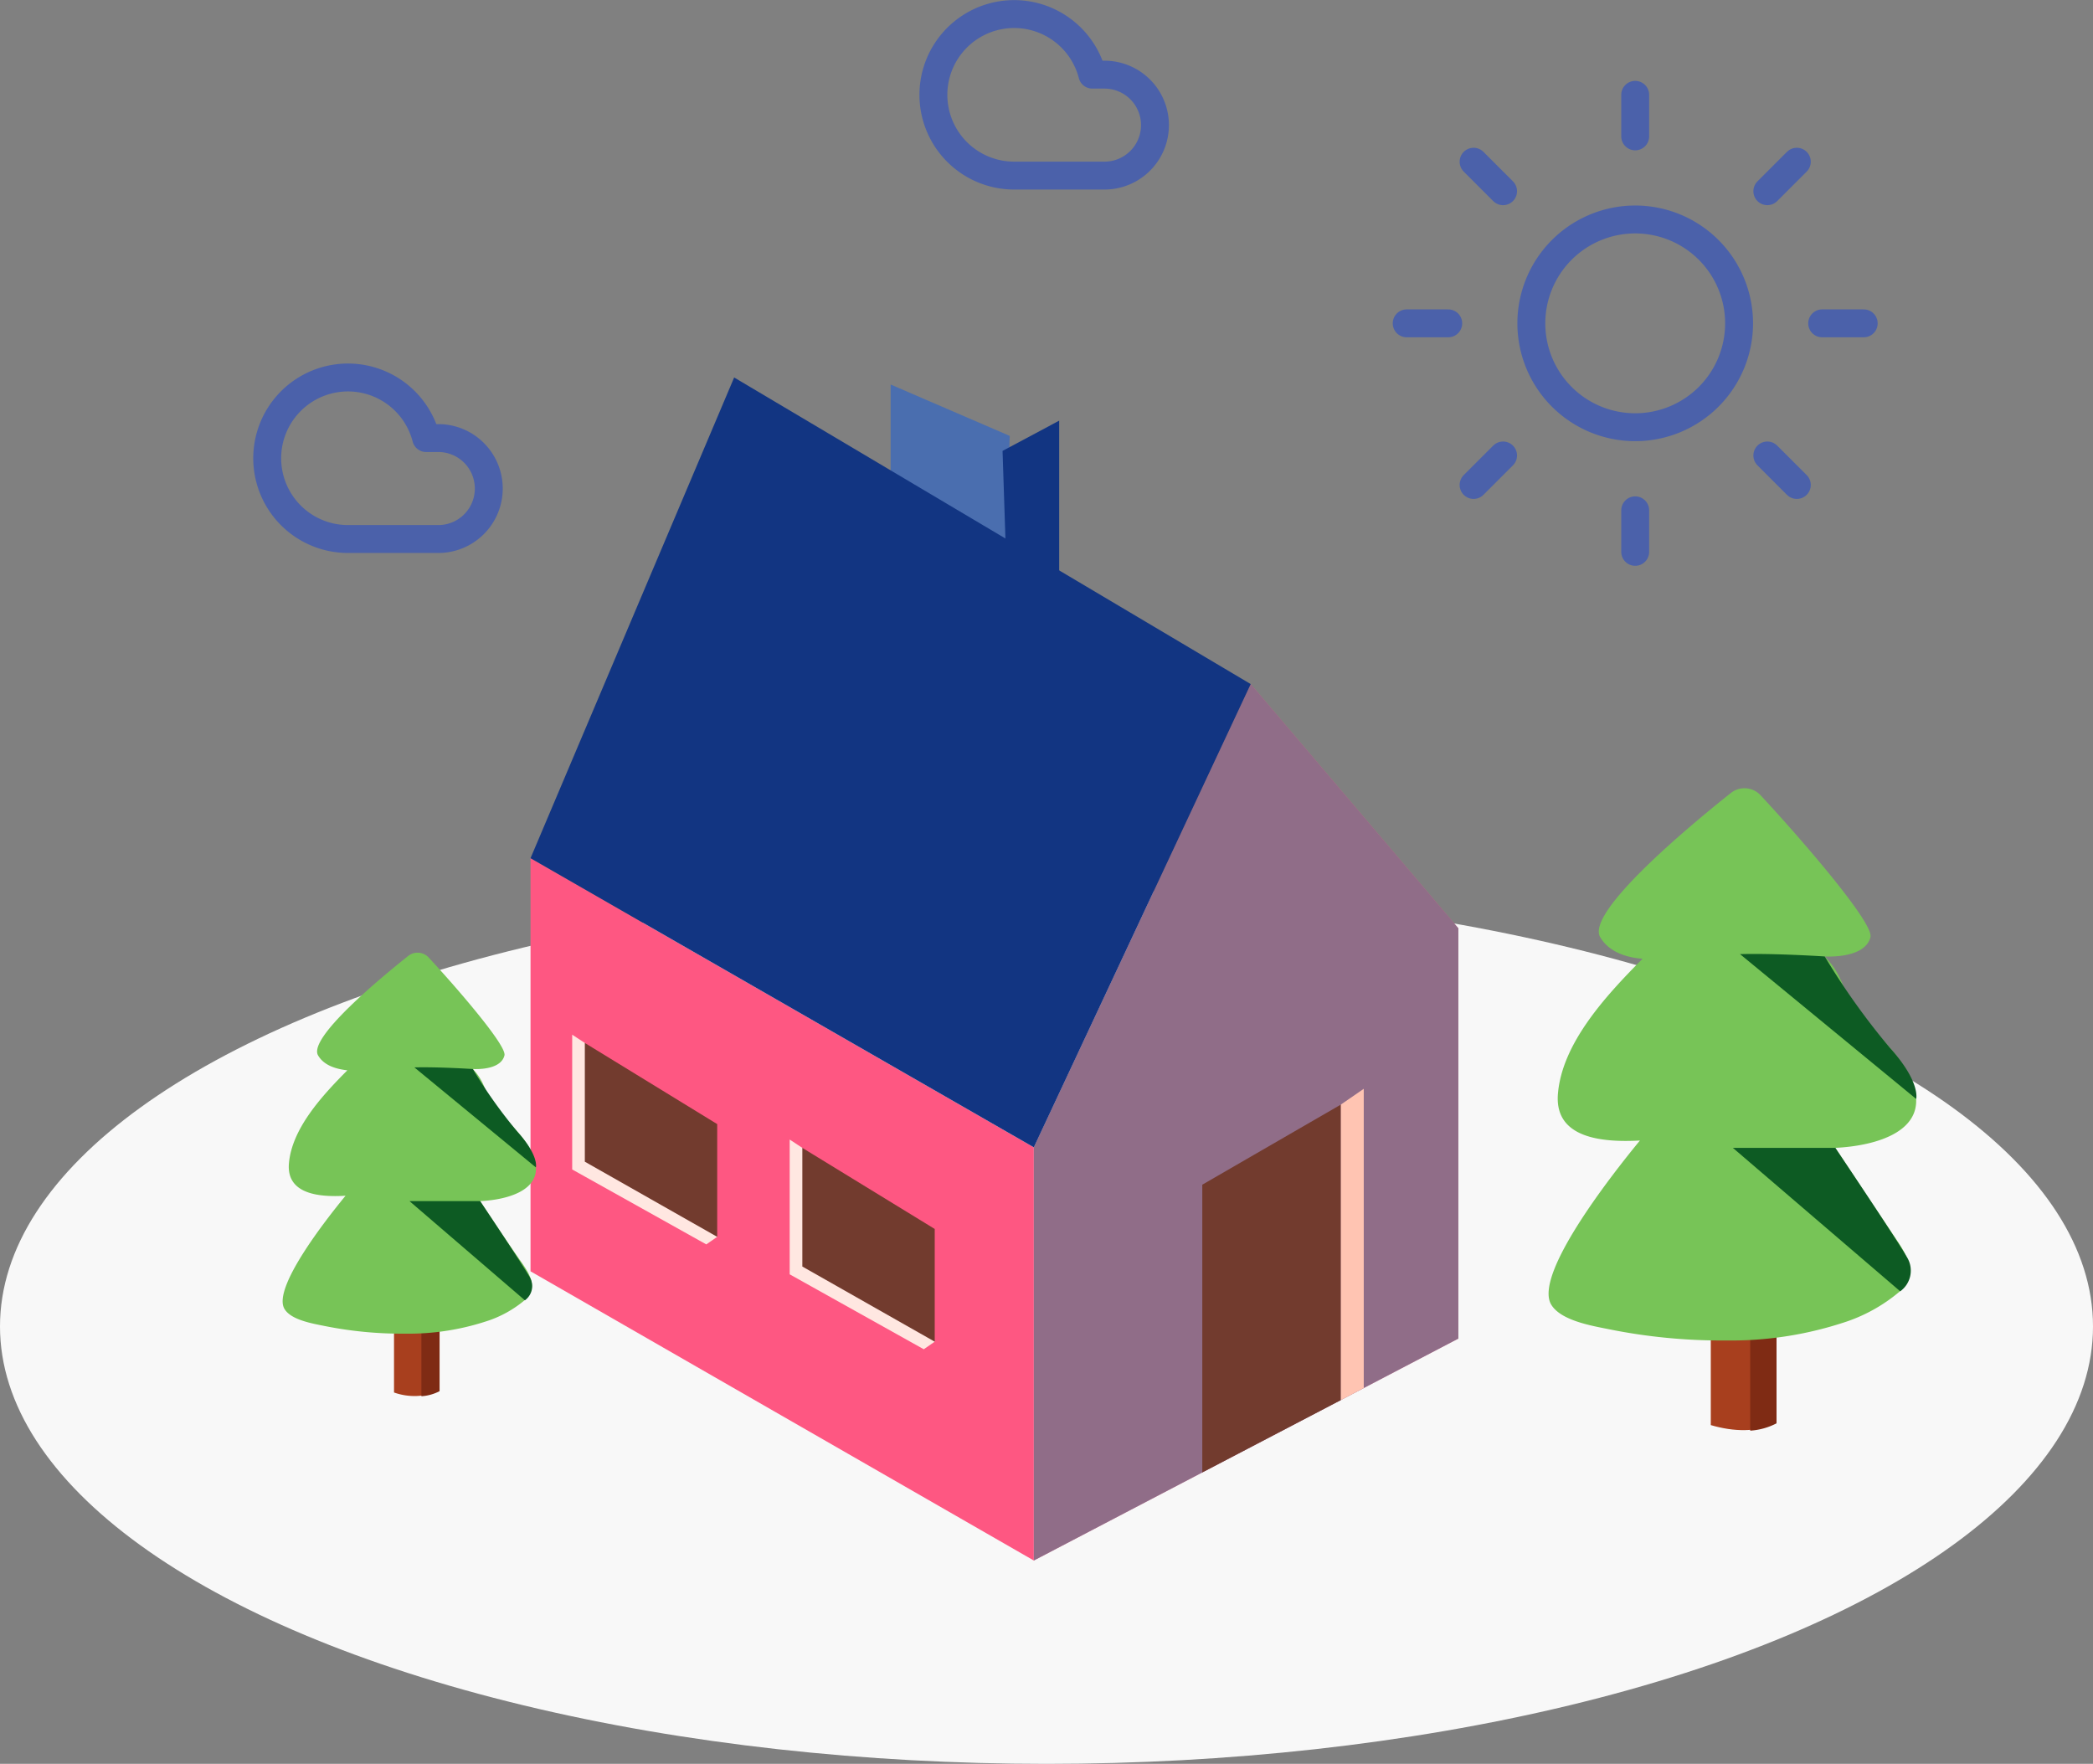 <svg xmlns="http://www.w3.org/2000/svg" xmlns:xlink="http://www.w3.org/1999/xlink" width="300" height="252.82" viewBox="0 0 300 252.82">
  <rect x="0" y="0" width="300" height="252.82" fill="#808080" stroke="none"/>
  <defs>
    <clipPath id="clip-path">
      <rect id="長方形_562" data-name="長方形 562" width="234.18" height="169.57" fill="none"/>
    </clipPath>
    <clipPath id="clip-path-3">
      <rect id="長方形_559" data-name="長方形 559" width="60.851" height="125.629" fill="none"/>
    </clipPath>
  </defs>
  <g id="img" transform="translate(-870 -1874.984)">
    <ellipse id="楕円形_20871" data-name="楕円形 20871" cx="150" cy="62.701" rx="150" ry="62.701" transform="translate(870 2002.402)" fill="#f8f8f8"/>
    <g id="グループ_1892" data-name="グループ 1892" transform="translate(910.514 1929.09)">
      <g id="グループ_1891" data-name="グループ 1891" clip-path="url(#clip-path)">
        <path id="パス_2227" data-name="パス 2227" d="M90.344,1.046V16.114l16.527,9.38.538-17.086" transform="translate(-3.195 -0.037)" fill="#4a6eaf"/>
        <path id="パス_2228" data-name="パス 2228" d="M115.086,6.415V29.757l-7.627-4.074-.489-14.932" transform="translate(-3.783 -0.227)" fill="#123582"/>
        <path id="パス_2229" data-name="パス 2229" d="M36.833,130.642l72.14,41.455V112.871L36.833,71.426Z" transform="translate(-1.303 -2.526)" fill="#fe5782"/>
        <path id="パス_2230" data-name="パス 2230" d="M111.618,111.956v59.225l60.851-31.812V80.556l-29.765-35Z" transform="translate(-3.948 -1.611)" fill="#fe5782"/>
        <g id="グループ_1888" data-name="グループ 1888">
          <g id="グループ_1887" data-name="グループ 1887" clip-path="url(#clip-path)">
            <g id="グループ_1886" data-name="グループ 1886" transform="translate(107.67 43.942)" opacity="0.53" style="mix-blend-mode: normal;isolation: isolate">
              <g id="グループ_1885" data-name="グループ 1885">
                <g id="グループ_1884" data-name="グループ 1884" clip-path="url(#clip-path-3)">
                  <path id="パス_2231" data-name="パス 2231" d="M111.618,111.956l31.086-66.4,29.765,35v58.814l-60.851,31.811Z" transform="translate(-111.618 -45.553)" fill="#2e818e"/>
                </g>
              </g>
            </g>
          </g>
        </g>
        <path id="パス_2232" data-name="パス 2232" d="M156.514,150.393V108.037l-19.866,11.485v41.24Z" transform="translate(-4.833 -3.821)" fill="#723b2e"/>
        <path id="パス_2233" data-name="パス 2233" d="M157.242,107.954l3.28-2.262v42.894l-3.28,1.724Z" transform="translate(-5.562 -3.738)" fill="#ffc4b2"/>
        <path id="パス_2234" data-name="パス 2234" d="M44.836,98.838l-1.812-1.185v19.318l19.22,10.74,1.567-1.086" transform="translate(-1.522 -3.454)" fill="#ffe7e1"/>
        <path id="パス_2235" data-name="パス 2235" d="M44.9,98.881V115.9l18.975,10.77V110.513Z" transform="translate(-1.588 -3.497)" fill="#723b2e"/>
        <path id="パス_2236" data-name="パス 2236" d="M77.153,114.428l-1.812-1.194v19.318l19.22,10.74,1.567-1.086" transform="translate(-2.665 -4.005)" fill="#ffe7e1"/>
        <path id="パス_2237" data-name="パス 2237" d="M77.22,114.472v17.007l18.975,10.77V126.094Z" transform="translate(-2.731 -4.049)" fill="#723b2e"/>
        <path id="パス_2238" data-name="パス 2238" d="M66.019,0,36.833,68.9l72.14,41.445,31.087-66.4Z" transform="translate(-1.303)" fill="#123582"/>
        <g id="グループ_1890" data-name="グループ 1890">
          <g id="グループ_1889" data-name="グループ 1889" clip-path="url(#clip-path)">
            <path id="パス_2239" data-name="パス 2239" d="M221.628,153.68V110.257h-9.42v43.8c3.231.949,6.668,1.1,9.42-.382" transform="translate(-7.506 -3.9)" fill="#a83f1e"/>
            <path id="パス_2240" data-name="パス 2240" d="M218.065,110.378v44.48a9.509,9.509,0,0,0,3.77-1.048V110.378Z" transform="translate(-7.713 -3.904)" fill="#7f2b14"/>
            <path id="パス_2241" data-name="パス 2241" d="M229.205,112.579c5.875-.284,13.4-2.4,11.2-8.949-1.3-3.916-5.307-7.285-7.833-10.359s-1.958-5.13-4.9-8.126c2.438.1,5.972-.363,6.569-2.771.529-2.114-10.839-15.078-15.753-20.335a3.142,3.142,0,0,0-4.268-.314c-5.875,4.66-20.806,17.075-18.721,20.649,1.263,2.154,3.808,2.937,6.08,3.1-5.375,5.394-11.515,12.131-12.131,19.318-.538,6.227,5.875,7.059,11.749,6.736-4.1,4.983-15.234,19.19-12.728,23.5,1.342,2.272,5.659,3.025,8.215,3.534a81.587,81.587,0,0,0,16.841,1.625,51.876,51.876,0,0,0,16.742-2.526,23.483,23.483,0,0,0,8.166-4.494c2.615-2.457,1.156-5.071-.538-7.539-2.9-4.318-5.8-8.685-8.694-13.051" transform="translate(-6.653 -2.159)" fill="#77c457"/>
            <path id="パス_2242" data-name="パス 2242" d="M228.693,86.015s-7.158-.47-12.141-.332L241.8,106.439s.675-2.409-3.789-7.353a101.432,101.432,0,0,1-9.321-13.071" transform="translate(-7.659 -3.03)" fill="#0d5b23"/>
            <path id="パス_2243" data-name="パス 2243" d="M230.173,114.469H215.487l23.987,20.561a3.653,3.653,0,0,0,1.058-4.739c-1.6-2.8-10.359-15.822-10.359-15.822" transform="translate(-7.622 -4.049)" fill="#0d5b23"/>
            <path id="パス_2244" data-name="パス 2244" d="M23.078,149.444v-29.96H16.547v30.225a8.726,8.726,0,0,0,6.531-.264" transform="translate(-0.585 -4.226)" fill="#a83f1e"/>
            <path id="パス_2245" data-name="パス 2245" d="M20.617,119.565V150.25a6.56,6.56,0,0,0,2.6-.724v-29.96Z" transform="translate(-0.729 -4.229)" fill="#7f2b14"/>
            <path id="パス_2246" data-name="パス 2246" d="M28.308,121.08c4.053-.2,9.253-1.654,7.734-6.178-.9-2.673-3.662-5.023-5.434-7.147s-1.38-3.534-3.348-5.609c1.684.068,4.122-.246,4.533-1.959.363-1.459-7.48-10.4-10.868-14.031a2.172,2.172,0,0,0-2.937-.215C13.945,89.162,3.635,97.69,5.074,100.186c.871,1.488,2.624,1.959,4.2,2.144C5.564,106.051,1.334,110.7.9,115.656c-.372,4.3,4.024,4.9,8.116,4.65C6.19,123.744-1.5,133.544.257,136.521c.92,1.567,3.916,2.086,5.669,2.438a56.306,56.306,0,0,0,11.622,1.116A35.794,35.794,0,0,0,29.1,138.332a16.184,16.184,0,0,0,5.64-3.1c1.8-1.694.793-3.5-.372-5.2-2.066-2.918-4.063-5.933-6.061-8.949" transform="translate(0 -3.023)" fill="#77c457"/>
            <path id="パス_2247" data-name="パス 2247" d="M27.953,102.747s-4.9-.323-8.381-.235l17.417,14.334s.461-1.664-2.614-5.072a70.191,70.191,0,0,1-6.423-9.027" transform="translate(-0.692 -3.625)" fill="#0d5b23"/>
            <path id="パス_2248" data-name="パス 2248" d="M28.975,122.386H18.851L35.388,136.6a2.515,2.515,0,0,0,.724-3.27c-1.1-1.939-7.137-10.947-7.137-10.947" transform="translate(-0.667 -4.329)" fill="#0d5b23"/>
          </g>
        </g>
      </g>
    </g>
    <path id="Icon_feather-cloud" data-name="Icon feather-cloud" d="M26.1,14.682H24.275a11.576,11.576,0,1,0-11.2,14.469H26.1a7.235,7.235,0,0,0,0-14.469Z" transform="translate(1002.298 1871.001)" fill="none" stroke="#4b61aa" stroke-linecap="round" stroke-linejoin="round" stroke-width="4"/>
    <path id="Icon_feather-cloud-2" data-name="Icon feather-cloud" d="M26.1,14.682H24.275a11.576,11.576,0,1,0-11.2,14.469H26.1a7.235,7.235,0,0,0,0-14.469Z" transform="translate(906.81 1923.092)" fill="none" stroke="#4b61aa" stroke-linecap="round" stroke-linejoin="round" stroke-width="4"/>
    <g id="Icon_feather-sun" data-name="Icon feather-sun" transform="translate(1071.628 1888.576)">
      <path id="パス_2302" data-name="パス 2302" d="M40.277,25.388A14.888,14.888,0,1,1,25.388,10.5,14.888,14.888,0,0,1,40.277,25.388Z" transform="translate(7.366 7.366)" fill="none" stroke="#4b61aa" stroke-linecap="round" stroke-linejoin="round" stroke-width="4"/>
      <path id="パス_2303" data-name="パス 2303" d="M18,1.5V7.455" transform="translate(14.754 -1.5)" fill="none" stroke="#4b61aa" stroke-linecap="round" stroke-linejoin="round" stroke-width="4"/>
      <path id="パス_2304" data-name="パス 2304" d="M18,31.5v5.955" transform="translate(14.754 28.053)" fill="none" stroke="#4b61aa" stroke-linecap="round" stroke-linejoin="round" stroke-width="4"/>
      <path id="パス_2305" data-name="パス 2305" d="M6.33,6.33l4.228,4.228" transform="translate(3.258 3.258)" fill="none" stroke="#4b61aa" stroke-linecap="round" stroke-linejoin="round" stroke-width="4"/>
      <path id="パス_2306" data-name="パス 2306" d="M27.54,27.54l4.228,4.228" transform="translate(24.152 24.152)" fill="none" stroke="#4b61aa" stroke-linecap="round" stroke-linejoin="round" stroke-width="4"/>
      <path id="パス_2307" data-name="パス 2307" d="M1.5,18H7.455" transform="translate(-1.5 14.754)" fill="none" stroke="#4b61aa" stroke-linecap="round" stroke-linejoin="round" stroke-width="4"/>
      <path id="パス_2308" data-name="パス 2308" d="M31.5,18h5.955" transform="translate(28.053 14.754)" fill="none" stroke="#4b61aa" stroke-linecap="round" stroke-linejoin="round" stroke-width="4"/>
      <path id="パス_2309" data-name="パス 2309" d="M6.33,31.768l4.228-4.228" transform="translate(3.258 24.152)" fill="none" stroke="#4b61aa" stroke-linecap="round" stroke-linejoin="round" stroke-width="4"/>
      <path id="パス_2310" data-name="パス 2310" d="M27.54,10.558,31.768,6.33" transform="translate(24.152 3.258)" fill="none" stroke="#4b61aa" stroke-linecap="round" stroke-linejoin="round" stroke-width="4"/>
    </g>
  </g>
</svg>
